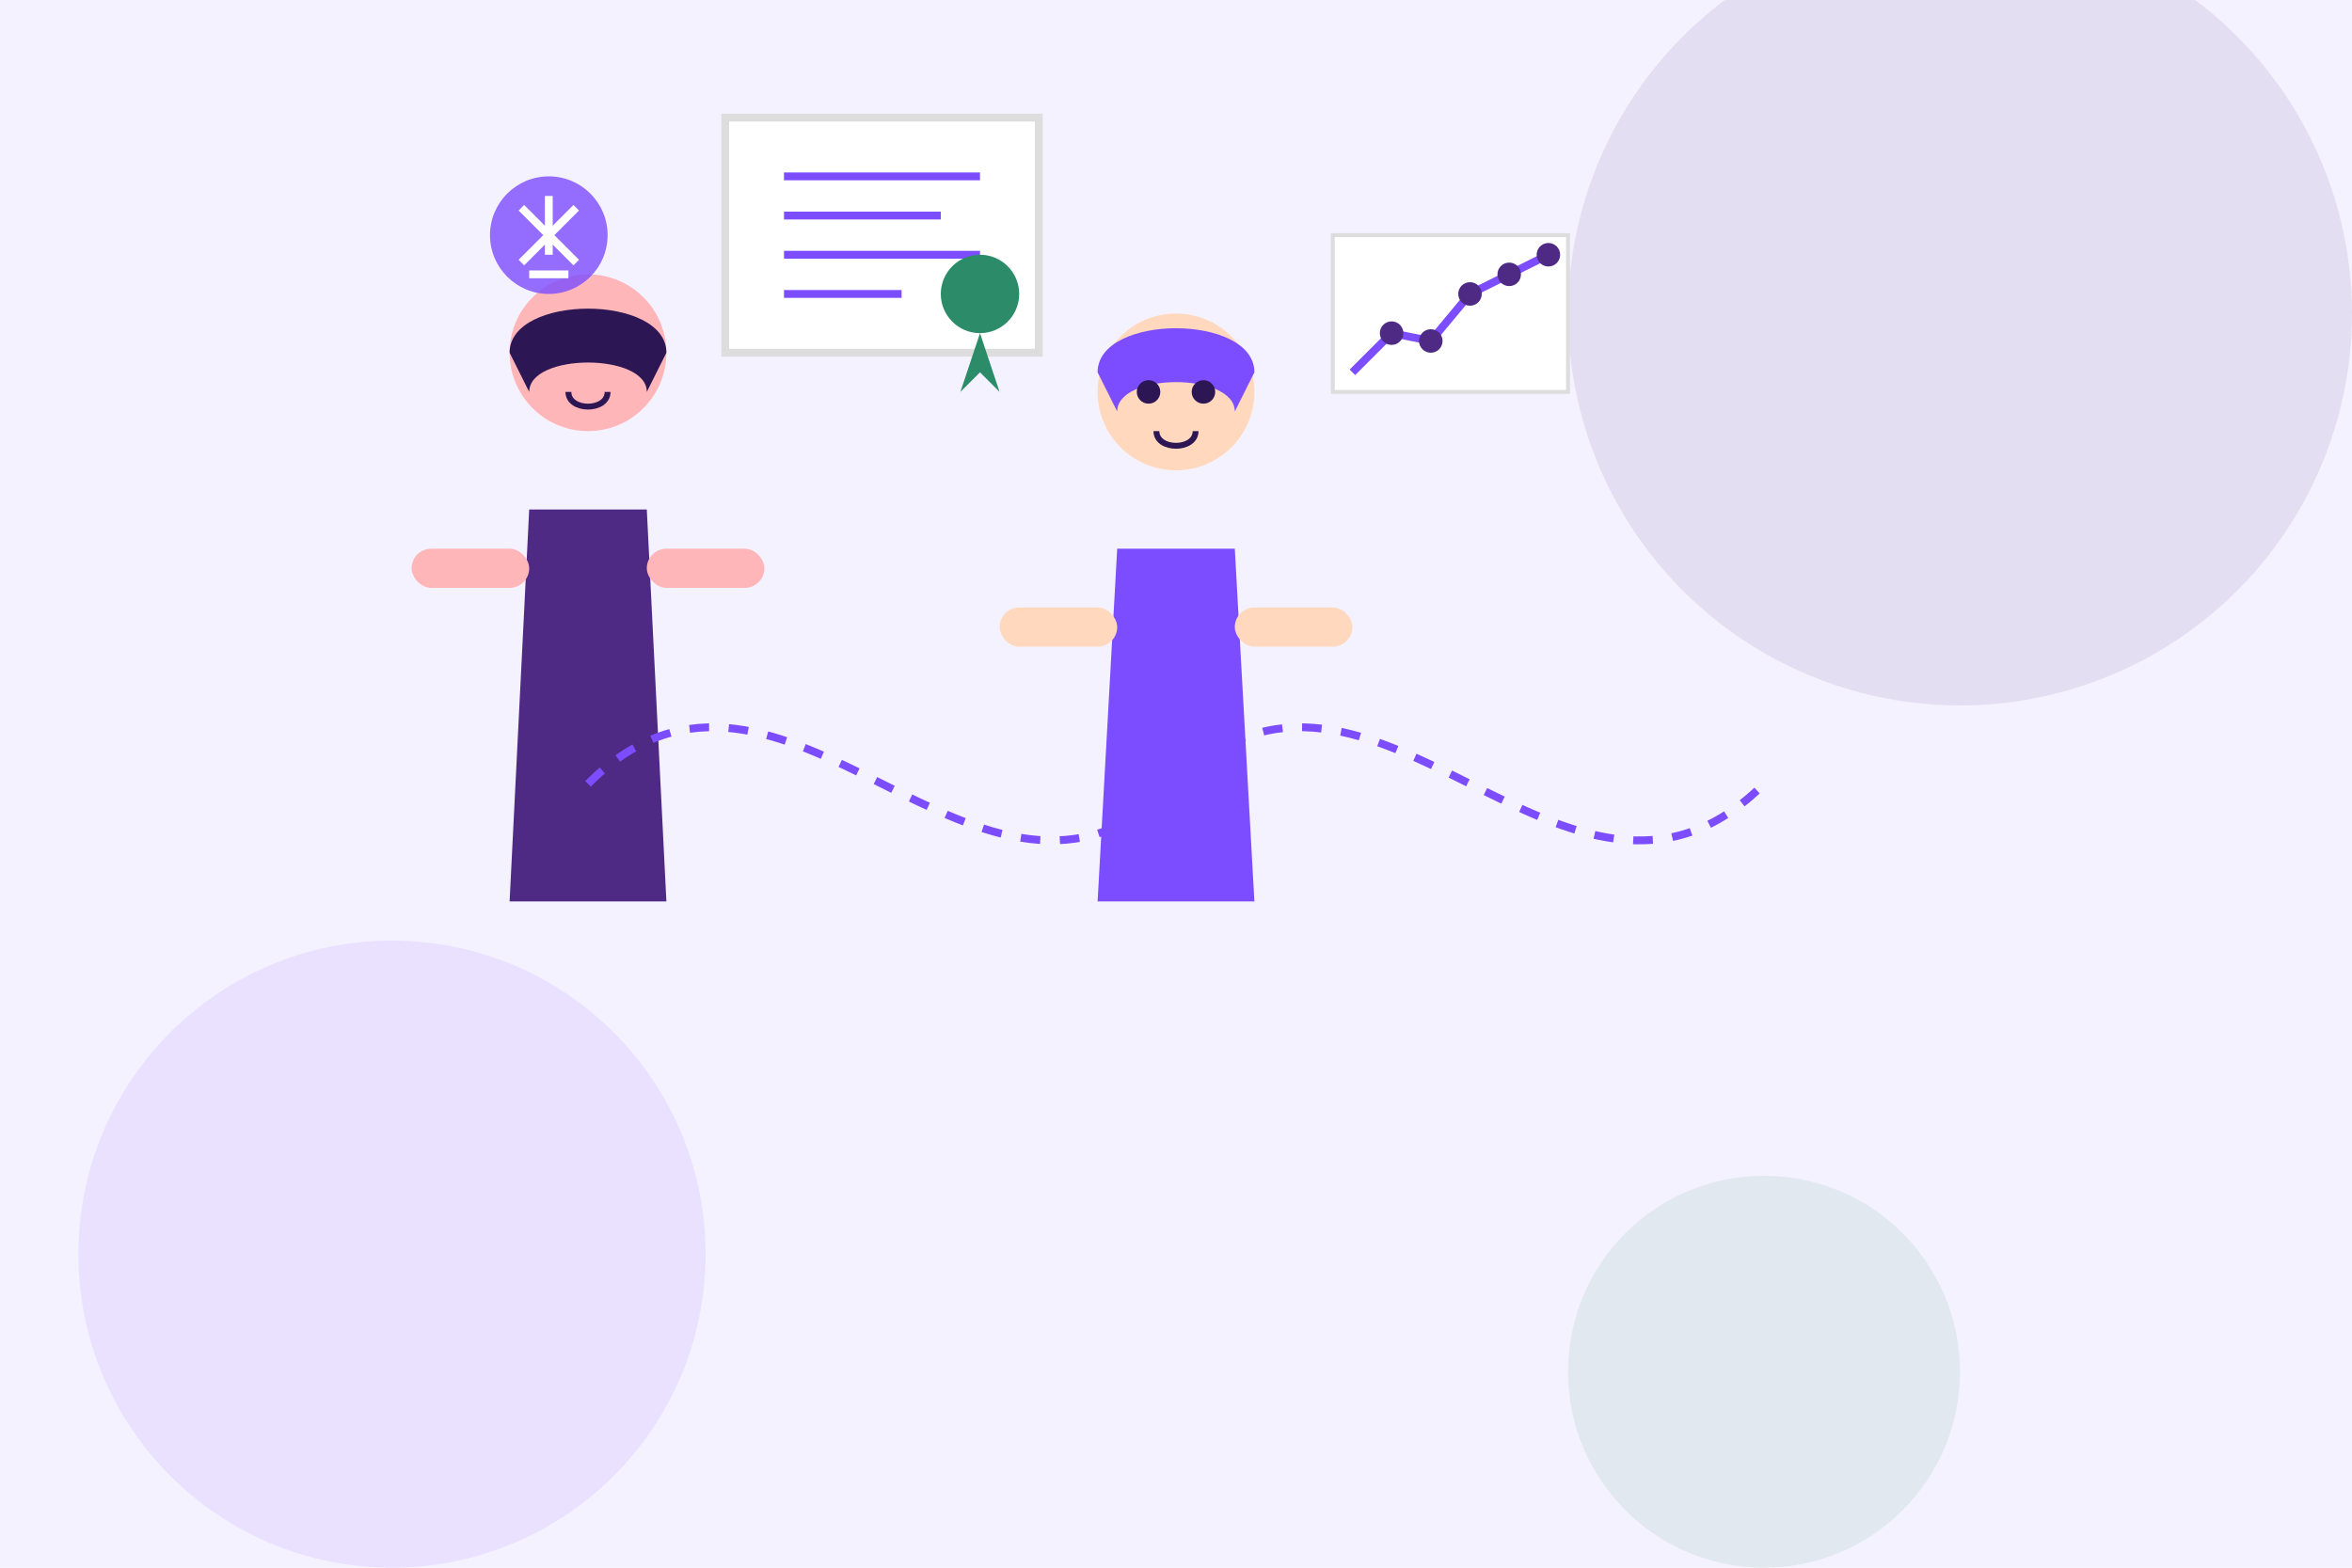 <svg xmlns="http://www.w3.org/2000/svg" width="600" height="400" viewBox="0 0 600 400">
  <style>
    .primary { fill: #4e2a84; }
    .secondary { fill: #7c4dff; }
    .accent { fill: #2c8c69; }
    .light { fill: #f5f2ff; }
    .dark { fill: #2c1654; }
  </style>
  
  <!-- Background shapes -->
  <rect x="0" y="0" width="600" height="400" fill="#f5f2ff" />
  
  <!-- Decorative circles -->
  <circle cx="100" cy="320" r="80" class="secondary" opacity="0.1" />
  <circle cx="500" cy="80" r="100" class="primary" opacity="0.1" />
  <circle cx="450" cy="350" r="50" class="accent" opacity="0.1" />
  
  <!-- Main illustration -->
  <g transform="translate(250, 130)">
    <!-- Person 1 (Professional) -->
    <g transform="translate(-100, 0)">
      <!-- Head -->
      <circle cx="0" cy="-40" r="20" fill="#ffb6b9" />
      <!-- Hair -->
      <path d="M-20,-40 C-20,-55 20,-55 20,-40 L15,-30 C15,-40 -15,-40 -15,-30 L-20,-40" class="dark" />
      <!-- Body -->
      <path d="M-15,0 L15,0 L20,100 L-20,100 Z" class="primary" />
      <!-- Arms -->
      <rect x="-45" y="10" width="30" height="10" rx="5" fill="#ffb6b9" />
      <rect x="15" y="10" width="30" height="10" rx="5" fill="#ffb6b9" />
      
      <!-- Face -->
      <circle cx="-7" cy="-40" r="3" class="dark" />
      <circle cx="7" cy="-40" r="3" class="dark" />
      <path d="M-5,-30 C-5,-25 5,-25 5,-30" fill="none" stroke="#2c1654" stroke-width="1.5" />
    </g>
    
    <!-- Person 2 (Student) -->
    <g transform="translate(50, 10)">
      <!-- Head -->
      <circle cx="0" cy="-40" r="20" fill="#ffd8be" />
      <!-- Hair -->
      <path d="M-20,-45 C-20,-60 20,-60 20,-45 L15,-35 C15,-45 -15,-45 -15,-35 L-20,-45" class="secondary" />
      <!-- Body -->
      <path d="M-15,0 L15,0 L20,90 L-20,90 Z" class="secondary" />
      <!-- Arms -->
      <rect x="-45" y="15" width="30" height="10" rx="5" fill="#ffd8be" />
      <rect x="15" y="15" width="30" height="10" rx="5" fill="#ffd8be" />
      
      <!-- Face -->
      <circle cx="-7" cy="-40" r="3" class="dark" />
      <circle cx="7" cy="-40" r="3" class="dark" />
      <path d="M-5,-30 C-5,-25 5,-25 5,-30" fill="none" stroke="#2c1654" stroke-width="1.5" />
    </g>
    
    <!-- Training elements -->
    <g transform="translate(-25, -100)">
      <!-- Document/Certificate -->
      <rect x="-40" y="0" width="80" height="60" fill="white" stroke="#ddd" stroke-width="2" />
      <line x1="-25" y1="15" x2="25" y2="15" stroke="#7c4dff" stroke-width="2" />
      <line x1="-25" y1="25" x2="15" y2="25" stroke="#7c4dff" stroke-width="2" />
      <line x1="-25" y1="35" x2="25" y2="35" stroke="#7c4dff" stroke-width="2" />
      <line x1="-25" y1="45" x2="5" y2="45" stroke="#7c4dff" stroke-width="2" />
      
      <!-- Medal/Achievement -->
      <circle cx="25" cy="45" r="10" class="accent" />
      <path d="M25,55 L20,70 L25,65 L30,70 L25,55" class="accent" />
    </g>
    
    <!-- Growth Graph -->
    <g transform="translate(90, -70)">
      <rect x="0" y="0" width="60" height="40" fill="white" stroke="#ddd" stroke-width="1" />
      <polyline points="5,35 15,25 25,27 35,15 45,10 55,5" fill="none" stroke="#7c4dff" stroke-width="2" />
      <circle cx="15" cy="25" r="3" class="primary" />
      <circle cx="25" cy="27" r="3" class="primary" />
      <circle cx="35" cy="15" r="3" class="primary" />
      <circle cx="45" cy="10" r="3" class="primary" />
      <circle cx="55" cy="5" r="3" class="primary" />
    </g>
    
    <!-- Skills Icons -->
    <g transform="translate(-110, -70)">
      <!-- Lightbulb (idea) -->
      <circle cx="0" cy="0" r="15" class="secondary" opacity="0.8" />
      <path d="M0,-10 L0,5 M-5,10 L5,10" stroke="white" stroke-width="2" />
      <path d="M-7,-7 L7,7 M-7,7 L7,-7" stroke="white" stroke-width="2" />
    </g>
  </g>
  
  <!-- Abstract connecting lines -->
  <path d="M150,200 C200,150 250,250 300,200 C350,150 400,250 450,200" fill="none" stroke="#7c4dff" stroke-width="2" stroke-dasharray="5,5" />
</svg>

